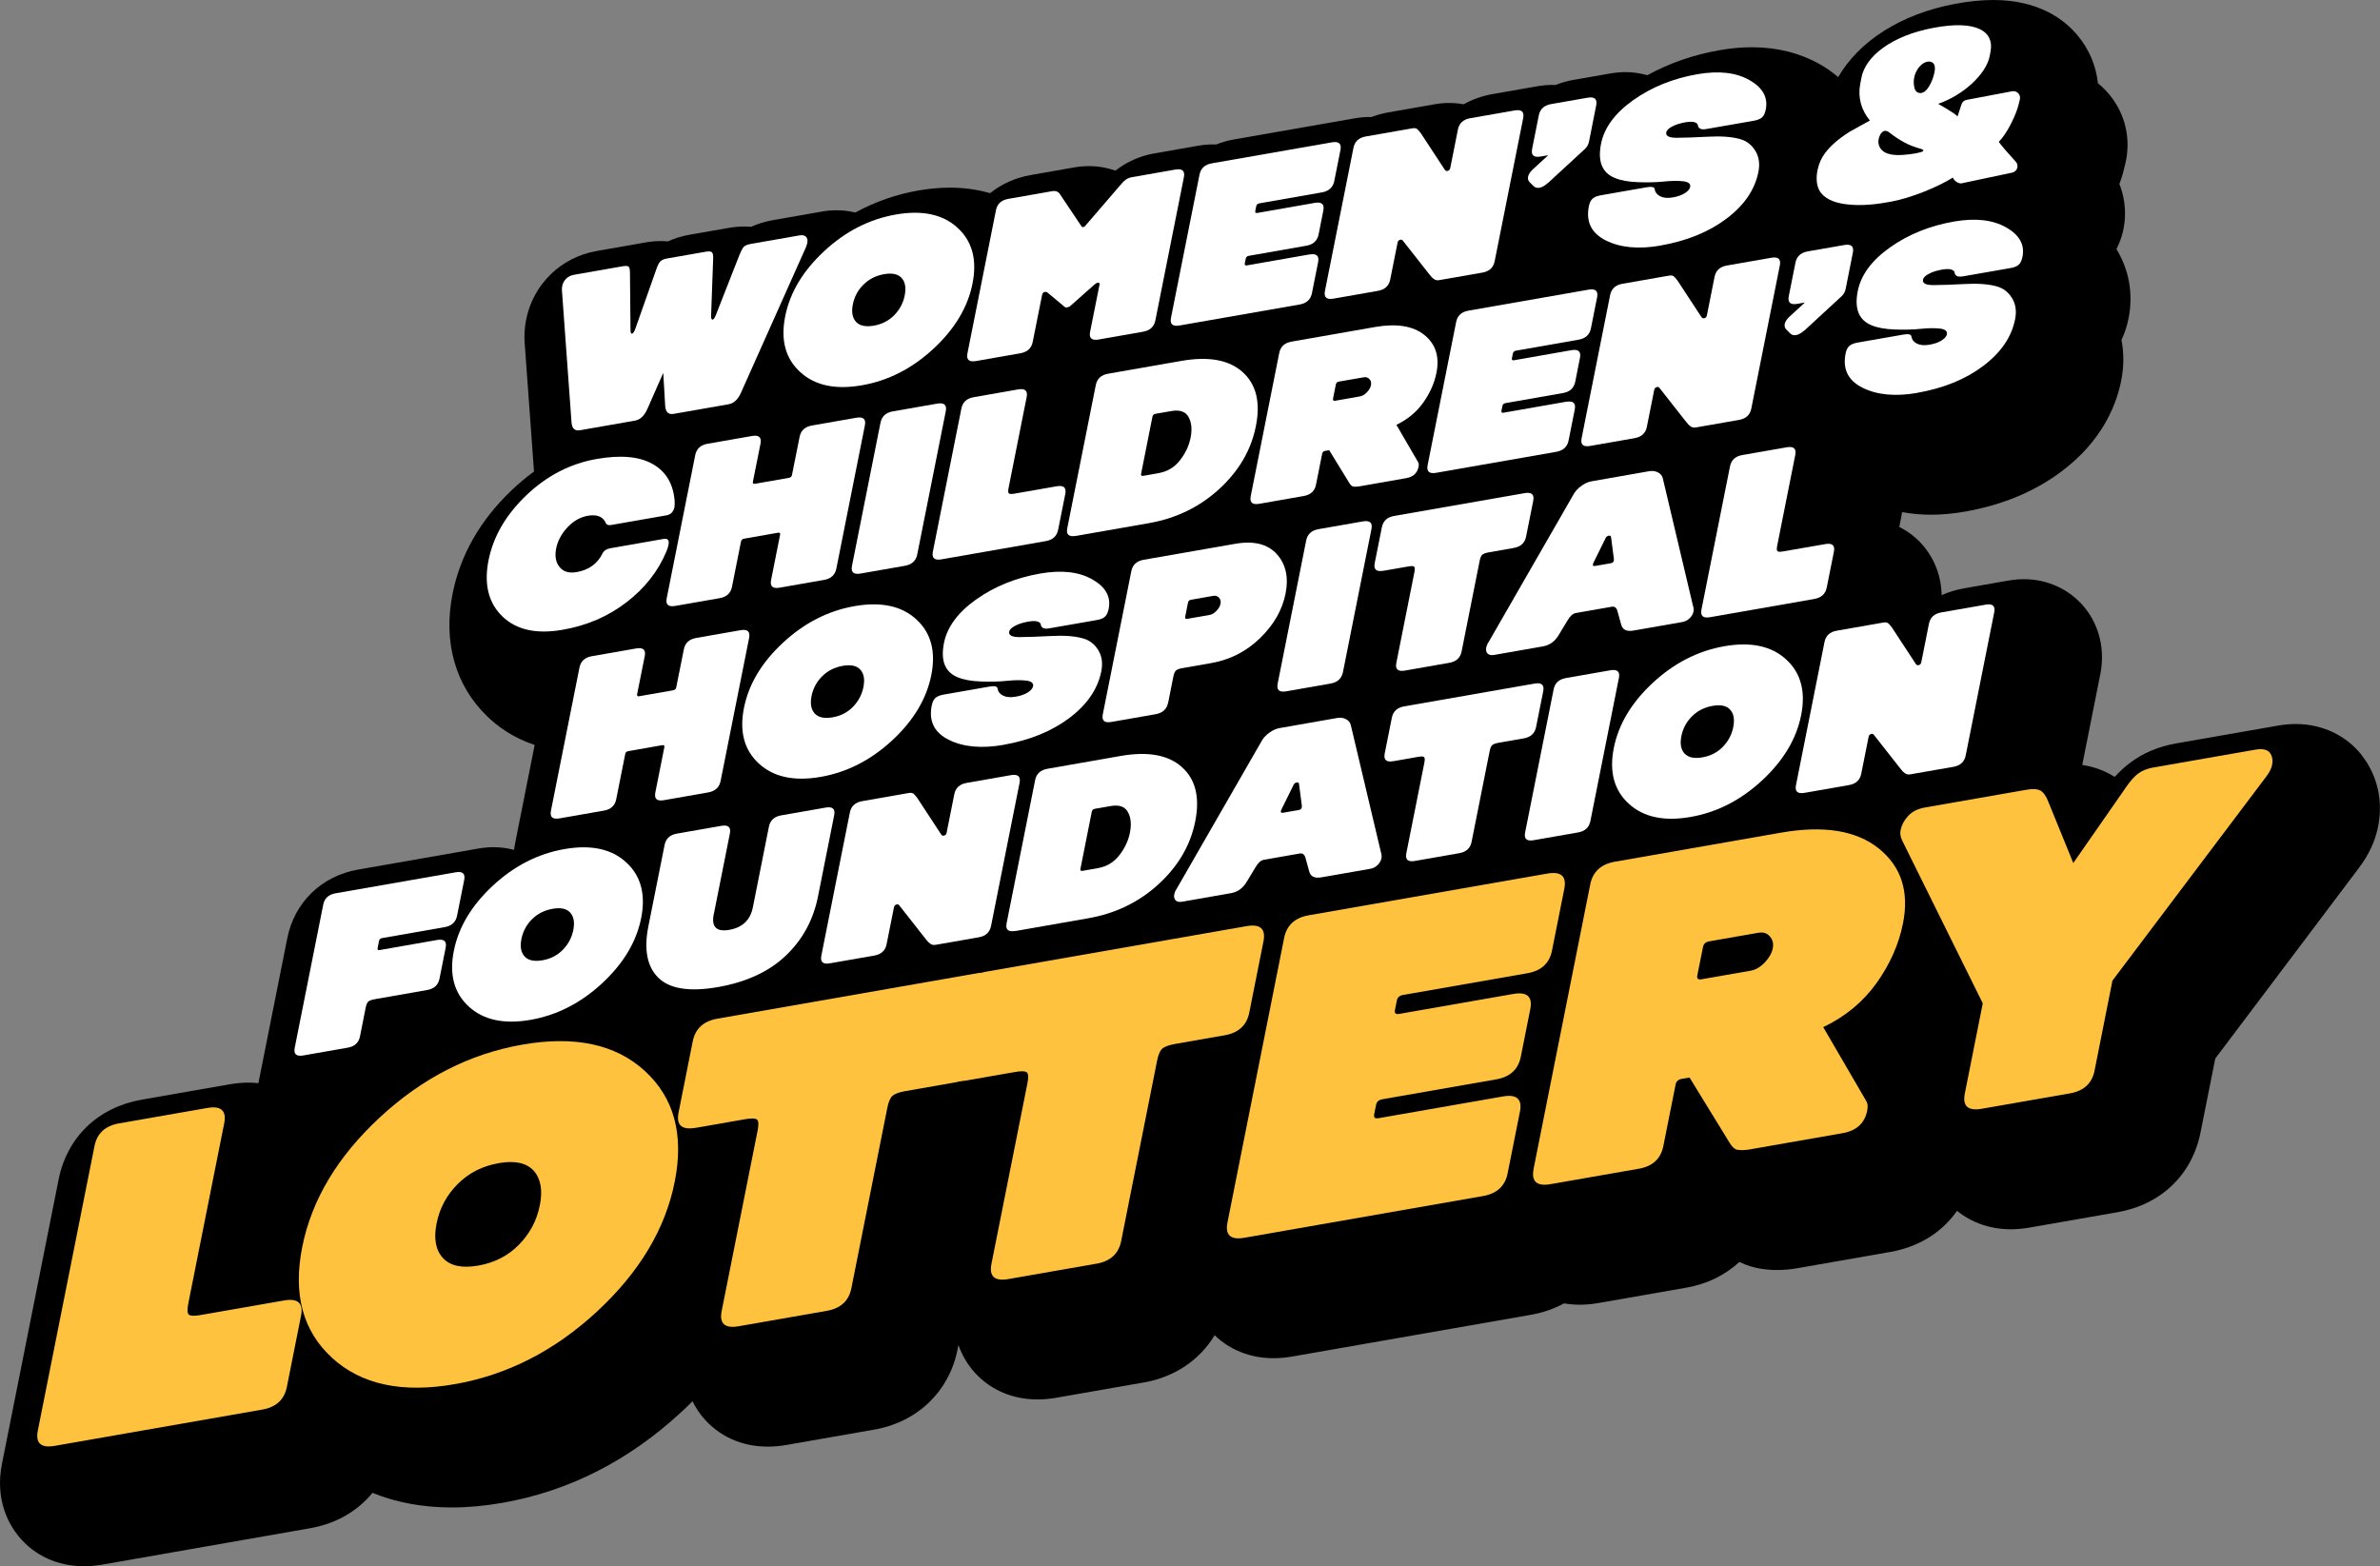 <svg width="234" height="154" viewBox="0 0 234 154" fill="none" xmlns="http://www.w3.org/2000/svg">
<rect x="0" y="0" width="234" height="154" fill="#808080" stroke="none"/>
<g clip-path="url(#clip0_3201_690)">
<path d="M232.202 74.245C230.673 72.301 228.309 71.186 225.72 71.186C225.149 71.186 224.547 71.24 223.946 71.347L213.952 73.094C212.213 73.398 210.672 74.048 209.386 75.032C208.88 75.42 208.386 75.867 207.916 76.386C207.85 76.344 207.779 76.302 207.707 76.261C206.796 75.718 205.796 75.372 204.725 75.211L206.505 66.261C206.975 63.887 206.409 61.508 204.951 59.725C203.505 57.96 201.332 56.947 198.981 56.947C198.48 56.947 197.969 56.994 197.457 57.084L193.093 57.847C192.319 57.984 191.587 58.211 190.903 58.515C190.873 56.768 190.278 55.104 189.188 53.768C188.51 52.939 187.676 52.283 186.736 51.812L186.938 50.781C186.968 50.638 186.992 50.495 187.01 50.351C187.92 50.518 188.867 50.608 189.843 50.608C190.909 50.608 192.034 50.507 193.183 50.304C196.849 49.666 200.046 48.336 202.689 46.35C206.659 43.375 208.07 39.862 208.552 37.442C208.826 36.064 208.832 34.711 208.582 33.422C208.874 32.808 209.118 32.105 209.279 31.294C209.761 28.861 209.314 26.494 208.088 24.496C208.273 24.126 208.433 23.745 208.564 23.345C209.118 21.604 209.035 19.743 208.374 18.092C208.433 17.931 208.481 17.799 208.517 17.692C208.672 17.257 208.808 16.756 208.981 15.999C209.511 13.673 208.969 11.27 207.481 9.41C207.118 8.95 206.707 8.545 206.267 8.187C206.082 6.458 205.403 4.842 204.272 3.488C202.951 1.896 200.433 0 195.968 0C194.808 0 193.534 0.131 192.177 0.388C186.885 1.389 182.789 4.031 180.73 7.579C180.176 7.114 179.569 6.679 178.902 6.303C176.944 5.206 174.705 4.645 172.247 4.645C171.235 4.645 170.17 4.741 169.086 4.931C166.515 5.379 164.128 6.207 161.967 7.394C161.282 7.203 160.562 7.09 159.824 7.09C159.33 7.09 158.818 7.138 158.3 7.227L154.71 7.853C154.079 7.961 153.484 8.139 152.913 8.36C152.823 8.36 152.728 8.348 152.639 8.348C152.139 8.348 151.627 8.396 151.115 8.485L146.758 9.249C145.722 9.427 144.763 9.773 143.906 10.256C143.436 10.167 142.96 10.125 142.472 10.125C141.984 10.125 141.537 10.167 141.061 10.25L136.495 11.049C135.918 11.151 135.364 11.306 134.834 11.509C134.781 11.509 134.733 11.503 134.68 11.503C134.18 11.503 133.668 11.55 133.156 11.64L121.358 13.703C120.727 13.81 120.125 13.989 119.56 14.21C119.471 14.21 119.381 14.198 119.286 14.198C118.786 14.198 118.274 14.246 117.762 14.335L113.476 15.086C112.071 15.331 110.786 15.909 109.672 16.774C108.851 16.488 107.97 16.333 107.059 16.333C106.583 16.333 106.101 16.374 105.625 16.458L101.345 17.209C99.815 17.477 98.458 18.098 97.344 18.992C96.1 18.634 94.779 18.45 93.398 18.45C92.404 18.45 91.356 18.545 90.29 18.73C88.106 19.111 86.034 19.839 84.094 20.894C83.499 20.751 82.885 20.674 82.248 20.674C81.766 20.674 81.272 20.715 80.79 20.805L75.986 21.646C75.171 21.789 74.462 22.021 73.849 22.302C73.617 22.284 73.379 22.272 73.147 22.272C72.659 22.272 72.153 22.319 71.635 22.409L67.807 23.077C66.992 23.22 66.283 23.452 65.67 23.733C65.438 23.715 65.206 23.703 64.968 23.703C64.468 23.703 63.974 23.745 63.45 23.84L58.652 24.681C56.92 24.985 55.348 25.79 54.122 26.994C52.896 28.199 52.068 29.726 51.729 31.431C51.61 32.045 51.55 32.695 51.568 33.363C51.568 33.482 51.574 33.607 51.586 33.727L52.503 46.362C51.741 46.917 51.003 47.531 50.294 48.211C47.205 51.156 45.252 54.579 44.496 58.384C43.556 63.112 44.758 67.382 47.878 70.411C48.913 71.419 50.449 72.546 52.568 73.243L50.628 83.005C50.592 83.19 50.562 83.374 50.538 83.559C49.896 83.392 49.223 83.297 48.538 83.297C48.038 83.297 47.526 83.345 47.014 83.434L35.216 85.497C31.621 86.123 28.948 88.711 28.246 92.247L25.442 106.314C25.43 106.374 25.424 106.433 25.412 106.499C25.085 106.463 24.751 106.445 24.418 106.445C23.835 106.445 23.222 106.499 22.602 106.606L13.93 108.121C9.644 108.872 6.59 111.806 5.762 115.974L0.197 143.905C-0.524 147.512 0.911 149.927 1.828 151.048C3.387 152.951 5.667 153.994 8.257 153.994C8.84 153.994 9.453 153.94 10.072 153.833L30.478 150.261C33.038 149.814 35.151 148.58 36.621 146.779C38.966 147.733 41.574 148.216 44.425 148.216C46.002 148.216 47.669 148.061 49.39 147.763C55.908 146.624 61.837 143.612 67.004 138.818C67.379 138.472 67.736 138.127 68.087 137.775C68.403 138.413 68.76 138.926 69.057 139.289C70.617 141.191 72.897 142.235 75.486 142.235C76.07 142.235 76.683 142.181 77.302 142.074L85.975 140.559C90.195 139.82 93.326 136.809 94.142 132.706L94.231 132.247C94.612 133.32 95.148 134.131 95.576 134.65C97.13 136.552 99.416 137.596 102.005 137.596C102.589 137.596 103.202 137.542 103.821 137.435L112.494 135.92C115.512 135.39 117.965 133.702 119.423 131.281C120.935 132.742 122.959 133.541 125.215 133.541C125.798 133.541 126.411 133.487 127.03 133.38L150.496 129.277C151.692 129.069 152.788 128.681 153.776 128.15C154.27 128.234 154.782 128.282 155.312 128.282C155.895 128.282 156.508 128.228 157.127 128.121L165.8 126.606C167.842 126.248 169.622 125.366 171.015 124.078C171.777 124.447 172.479 124.632 172.997 124.722C173.021 124.722 173.045 124.728 173.068 124.734C173.604 124.823 174.158 124.871 174.723 124.871C175.366 124.871 176.033 124.811 176.717 124.692L185.849 123.094C188.665 122.599 190.944 121.162 192.415 119.051C193.861 120.226 195.689 120.864 197.701 120.864C198.284 120.864 198.897 120.81 199.516 120.703L208.189 119.188C212.475 118.437 215.529 115.503 216.356 111.335L217.803 104.078L231.946 85.312C232.905 84.036 233.536 82.683 233.81 81.281C234.322 78.723 233.75 76.231 232.197 74.251L232.202 74.245Z" fill="black"/>
<path d="M72.742 24.991C72.879 24.633 73.01 24.395 73.135 24.263C73.26 24.138 73.474 24.049 73.784 23.989L78.581 23.148C78.891 23.095 79.111 23.136 79.248 23.279C79.385 23.423 79.427 23.631 79.367 23.912C79.343 24.019 79.302 24.156 79.236 24.317L72.843 38.634C72.545 39.29 72.141 39.66 71.629 39.749L66.242 40.691C65.73 40.781 65.45 40.53 65.402 39.934L65.212 36.66L63.634 40.244C63.337 40.9 62.932 41.27 62.42 41.359L57.033 42.301C56.521 42.391 56.241 42.14 56.193 41.544L55.247 28.515C55.247 28.366 55.253 28.235 55.277 28.127C55.33 27.847 55.461 27.603 55.669 27.4C55.872 27.197 56.134 27.072 56.437 27.018L61.235 26.177C61.545 26.124 61.735 26.142 61.819 26.231C61.902 26.321 61.938 26.535 61.938 26.869L61.991 32.451C61.991 32.707 62.039 32.826 62.14 32.808C62.241 32.79 62.348 32.647 62.45 32.367L64.551 26.41C64.67 26.07 64.795 25.838 64.926 25.701C65.063 25.563 65.283 25.468 65.587 25.414L69.408 24.746C69.718 24.693 69.914 24.717 70.004 24.812C70.093 24.907 70.129 25.116 70.117 25.438L69.914 31.067C69.914 31.323 69.962 31.443 70.069 31.425C70.17 31.407 70.272 31.258 70.379 30.984L72.736 24.979L72.742 24.991Z" fill="white"/>
<path d="M78.671 36.577C77.224 35.253 76.736 33.428 77.2 31.097C77.665 28.765 78.945 26.631 81.04 24.687C83.135 22.743 85.481 21.544 88.082 21.091C90.683 20.638 92.707 21.073 94.148 22.397C95.594 23.721 96.082 25.545 95.618 27.877C95.154 30.209 93.874 32.343 91.778 34.287C89.683 36.231 87.338 37.43 84.737 37.883C82.135 38.336 80.111 37.901 78.671 36.577ZM84.891 27.984C84.344 28.533 83.998 29.183 83.85 29.934C83.701 30.686 83.808 31.252 84.165 31.646C84.522 32.033 85.106 32.158 85.909 32.021C86.713 31.878 87.385 31.538 87.921 30.99C88.457 30.441 88.802 29.797 88.951 29.046C89.1 28.294 88.999 27.722 88.647 27.334C88.296 26.941 87.719 26.816 86.915 26.959C86.112 27.102 85.433 27.442 84.891 27.99V27.984Z" fill="white"/>
<path d="M108.101 28.02C108.136 27.847 108.077 27.776 107.922 27.799C107.821 27.817 107.696 27.895 107.559 28.02L105.273 30.047C105.172 30.143 105.059 30.197 104.94 30.22C104.821 30.244 104.726 30.22 104.654 30.155L103.041 28.807C102.94 28.718 102.845 28.682 102.737 28.7C102.583 28.73 102.487 28.825 102.458 28.998L101.535 33.619C101.41 34.245 101.005 34.615 100.321 34.734L95.957 35.498C95.273 35.617 94.993 35.367 95.118 34.74L97.922 20.668C98.047 20.042 98.451 19.672 99.136 19.553L103.422 18.801C103.797 18.736 104.065 18.837 104.226 19.111L106.345 22.272C106.386 22.325 106.44 22.343 106.505 22.331C106.571 22.319 106.642 22.278 106.702 22.206L110.279 18.05C110.565 17.698 110.893 17.489 111.274 17.424L115.559 16.672C116.244 16.553 116.524 16.804 116.399 17.43L113.595 31.502C113.47 32.129 113.065 32.498 112.381 32.617L108.017 33.381C107.333 33.5 107.053 33.25 107.178 32.623L108.101 28.002V28.02Z" fill="white"/>
<path d="M128.757 25.021C129.441 24.901 129.721 25.152 129.596 25.778L128.989 28.825C128.864 29.451 128.459 29.821 127.774 29.94L115.97 32.003C115.286 32.123 115.006 31.872 115.131 31.246L117.935 17.173C118.06 16.547 118.464 16.178 119.149 16.058L130.953 13.995C131.638 13.876 131.917 14.126 131.792 14.752L131.185 17.799C131.06 18.426 130.655 18.795 129.971 18.915L123.816 19.994C123.643 20.024 123.542 20.119 123.512 20.274L123.417 20.745C123.387 20.9 123.459 20.966 123.625 20.936L129.269 19.946C129.953 19.827 130.233 20.077 130.108 20.703L129.644 23.047C129.519 23.673 129.114 24.043 128.429 24.162L122.786 25.152C122.613 25.182 122.512 25.277 122.482 25.432L122.387 25.903C122.357 26.058 122.429 26.124 122.596 26.094L128.751 25.015L128.757 25.021Z" fill="white"/>
<path d="M136.686 27.483C136.561 28.11 136.156 28.479 135.471 28.599L131.108 29.362C130.423 29.481 130.144 29.23 130.269 28.604L133.072 14.532C133.197 13.906 133.602 13.536 134.287 13.417L138.852 12.618C139.055 12.582 139.209 12.6 139.311 12.671C139.412 12.743 139.537 12.886 139.698 13.101L142.055 16.696C142.12 16.792 142.204 16.828 142.305 16.81C142.46 16.78 142.549 16.69 142.585 16.535L143.341 12.737C143.466 12.111 143.87 11.741 144.555 11.622L148.918 10.859C149.603 10.739 149.883 10.99 149.758 11.616L146.954 25.689C146.829 26.315 146.424 26.684 145.74 26.804L141.507 27.543C141.406 27.561 141.311 27.561 141.221 27.543C141.132 27.531 141.049 27.489 140.96 27.418C140.87 27.346 140.811 27.299 140.781 27.269C140.745 27.239 140.68 27.161 140.59 27.042C140.501 26.923 140.448 26.857 140.43 26.845L137.942 23.679C137.876 23.584 137.793 23.548 137.692 23.566C137.537 23.596 137.447 23.685 137.412 23.84L136.686 27.477V27.483Z" fill="white"/>
<path d="M152.168 18.002C151.883 18.265 151.615 18.414 151.359 18.461C151.103 18.503 150.895 18.438 150.734 18.253L150.442 17.966C150.258 17.799 150.192 17.603 150.24 17.37C150.287 17.138 150.442 16.899 150.704 16.655L152.222 15.259L151.478 15.39C150.793 15.51 150.514 15.259 150.639 14.633L151.293 11.348C151.418 10.721 151.823 10.352 152.508 10.232L156.097 9.606C156.782 9.487 157.062 9.738 156.937 10.364L156.234 13.906C156.175 14.204 156.044 14.442 155.841 14.633L152.174 18.014L152.168 18.002Z" fill="white"/>
<path d="M163.276 24.144C161.121 24.52 159.33 24.359 157.901 23.649C156.472 22.94 155.913 21.819 156.216 20.286C156.282 19.94 156.407 19.69 156.579 19.535C156.752 19.374 157.032 19.26 157.425 19.195L161.889 18.414C162.401 18.324 162.669 18.39 162.693 18.61C162.734 18.909 162.913 19.135 163.223 19.296C163.538 19.457 163.949 19.499 164.461 19.41C164.973 19.32 165.377 19.177 165.675 18.98C165.967 18.783 166.139 18.587 166.175 18.384C166.235 18.074 166.008 17.883 165.497 17.823C164.979 17.764 164.354 17.77 163.61 17.847C162.865 17.925 162.026 17.949 161.086 17.913C160.139 17.883 159.371 17.746 158.776 17.501C157.52 16.994 157.068 15.873 157.413 14.138C157.728 12.546 158.794 11.109 160.597 9.833C162.401 8.557 164.496 7.716 166.872 7.299C168.961 6.935 170.663 7.12 171.985 7.865C173.306 8.605 173.848 9.571 173.61 10.763C173.539 11.121 173.42 11.383 173.247 11.538C173.074 11.693 172.795 11.813 172.402 11.878L167.782 12.683C167.473 12.737 167.259 12.725 167.134 12.636C167.008 12.552 166.943 12.445 166.937 12.319C166.931 12.194 166.824 12.093 166.622 12.021C166.419 11.95 166.11 11.956 165.681 12.027C165.187 12.117 164.758 12.248 164.413 12.433C164.062 12.618 163.865 12.809 163.83 13.011C163.758 13.369 164.098 13.548 164.848 13.548C165.598 13.548 166.628 13.506 167.925 13.441C169.229 13.369 170.277 13.447 171.074 13.673C171.717 13.846 172.217 14.234 172.58 14.824C172.943 15.414 173.045 16.112 172.884 16.911C172.533 18.664 171.485 20.191 169.741 21.503C167.997 22.814 165.836 23.691 163.27 24.138L163.276 24.144Z" fill="white"/>
<path d="M192.807 18.032C192.468 18.032 192.123 17.746 191.998 17.46C190.664 18.324 187.974 19.439 185.992 19.815C184.545 20.089 183.033 20.268 181.563 20.089C180.676 19.982 179.664 19.72 179.063 18.998C178.301 18.074 178.616 16.362 179.2 15.408C179.813 14.401 180.813 13.631 181.789 12.993C181.98 12.868 183.849 11.854 183.849 11.854C183.003 10.835 182.652 9.6 182.89 8.295L183.009 7.662C183.402 5.54 185.962 3.518 190.063 2.743C194.373 1.926 196.07 3.101 195.712 5.039L195.635 5.468C195.296 7.323 192.968 9.38 190.563 10.209C190.563 10.209 192.135 11.091 192.468 11.443C192.569 11.073 192.736 10.674 192.843 10.286C192.909 10.048 193.105 9.863 193.349 9.821L197.832 8.974C198.296 8.885 198.701 9.302 198.593 9.767C198.504 10.161 198.409 10.537 198.349 10.686C198.034 11.652 197.272 13.196 196.516 13.947C196.778 14.317 197.546 15.2 198.189 15.897C198.528 16.267 198.337 16.863 197.843 16.971L192.796 18.038L192.807 18.032ZM189.045 14.711C188.885 14.627 188.7 14.591 188.522 14.538C188.331 14.478 188.147 14.412 187.962 14.341C187.426 14.132 186.926 13.846 186.45 13.53C186.259 13.405 186.075 13.274 185.896 13.13C185.742 13.011 185.581 12.862 185.373 12.862C185.123 12.862 184.944 13.071 184.843 13.28C184.718 13.548 184.64 13.84 184.7 14.138C184.92 15.229 186.212 15.295 187.111 15.229C187.498 15.2 187.885 15.158 188.266 15.092C188.462 15.056 188.652 15.015 188.843 14.961C188.914 14.943 189.087 14.896 189.105 14.806C189.111 14.77 189.081 14.735 189.051 14.717C189.051 14.717 189.045 14.717 189.039 14.717L189.045 14.711ZM190.23 6.893C190.26 6.601 190.23 6.279 189.962 6.13C189.641 5.945 189.206 6.118 188.944 6.339C188.272 6.899 187.998 7.883 188.248 8.718C188.301 8.903 188.45 9.082 188.641 9.129C189.099 9.255 189.456 8.837 189.664 8.491C189.914 8.08 190.087 7.621 190.188 7.15C190.206 7.072 190.218 6.983 190.23 6.893Z" fill="white"/>
<path d="M60.176 51.61C60.075 51.627 59.985 51.633 59.914 51.633C59.842 51.633 59.777 51.616 59.723 51.586C59.67 51.556 59.64 51.538 59.622 51.526C59.61 51.514 59.58 51.472 59.545 51.401L59.515 51.317C59.211 50.769 58.64 50.566 57.801 50.709C57.051 50.84 56.378 51.222 55.789 51.854C55.199 52.486 54.83 53.178 54.681 53.929C54.533 54.681 54.64 55.289 55.015 55.748C55.384 56.213 55.943 56.38 56.699 56.249C57.896 56.04 58.747 55.426 59.247 54.4C59.384 54.138 59.64 53.971 60.015 53.905L65.247 52.987C65.658 52.916 65.819 53.112 65.724 53.583C65.688 53.768 65.622 53.977 65.527 54.209C64.712 56.165 63.396 57.835 61.593 59.218C59.789 60.608 57.699 61.508 55.318 61.92C52.735 62.373 50.759 61.931 49.389 60.602C48.02 59.272 47.568 57.435 48.032 55.092C48.497 52.748 49.741 50.614 51.759 48.688C53.777 46.768 56.074 45.581 58.658 45.128C61.021 44.716 62.854 44.877 64.17 45.623C65.486 46.368 66.2 47.579 66.331 49.26C66.343 49.529 66.337 49.725 66.313 49.85C66.218 50.322 65.956 50.59 65.533 50.667L60.17 51.604L60.176 51.61Z" fill="white"/>
<path d="M76.7 52.57C76.73 52.415 76.659 52.349 76.492 52.379L73.159 52.963C72.986 52.993 72.885 53.088 72.855 53.243L71.968 57.698C71.843 58.324 71.438 58.694 70.754 58.813L66.39 59.576C65.706 59.695 65.426 59.445 65.551 58.819L68.355 44.746C68.48 44.12 68.885 43.75 69.569 43.631L73.932 42.868C74.617 42.749 74.897 42.999 74.772 43.625L74.022 47.376C73.992 47.531 74.063 47.596 74.23 47.567L77.564 46.982C77.736 46.953 77.837 46.857 77.867 46.702L78.617 42.951C78.742 42.325 79.147 41.956 79.832 41.836L84.195 41.073C84.879 40.954 85.159 41.204 85.034 41.83L82.23 55.903C82.105 56.529 81.701 56.899 81.016 57.018L76.653 57.781C75.968 57.901 75.688 57.65 75.813 57.024L76.7 52.57Z" fill="white"/>
<path d="M90.183 54.514C90.058 55.14 89.653 55.509 88.969 55.629L84.606 56.392C83.921 56.511 83.641 56.261 83.766 55.635L86.57 41.562C86.695 40.936 87.1 40.566 87.784 40.447L92.148 39.684C92.832 39.564 93.112 39.815 92.987 40.441L90.183 54.514Z" fill="white"/>
<path d="M103.898 47.811C104.583 47.692 104.862 47.942 104.737 48.569L104.035 52.087C103.91 52.713 103.505 53.083 102.821 53.202L92.558 54.997C91.874 55.116 91.594 54.865 91.719 54.239L94.523 40.167C94.648 39.541 95.052 39.171 95.737 39.052L100.1 38.288C100.785 38.169 101.065 38.419 100.94 39.046L99.166 47.96C99.106 48.258 99.112 48.443 99.19 48.509C99.267 48.58 99.469 48.586 99.791 48.527L103.898 47.811Z" fill="white"/>
<path d="M105.773 52.689C105.089 52.808 104.809 52.558 104.934 51.932L107.738 37.859C107.863 37.233 108.267 36.863 108.952 36.744L116.137 35.486C118.822 35.015 120.834 35.378 122.173 36.583C123.512 37.787 123.947 39.553 123.477 41.902C123.012 44.245 121.81 46.303 119.881 48.074C117.952 49.845 115.643 50.966 112.958 51.437L105.773 52.695V52.689ZM113.94 46.511C114.78 46.362 115.47 45.951 116.006 45.265C116.548 44.579 116.899 43.834 117.06 43.023C117.22 42.212 117.155 41.538 116.857 41.002C116.56 40.465 115.994 40.268 115.155 40.417L113.613 40.685C113.44 40.715 113.339 40.811 113.309 40.966L112.19 46.595C112.16 46.75 112.232 46.815 112.399 46.786L113.94 46.517V46.511Z" fill="white"/>
<path d="M122.971 48.777L125.774 34.705C125.899 34.078 126.304 33.709 126.989 33.59L135.197 32.152C137.317 31.783 138.936 32.045 140.043 32.934C141.15 33.828 141.549 35.062 141.233 36.642C141.031 37.674 140.59 38.658 139.93 39.588C139.263 40.519 138.388 41.246 137.293 41.771L139.436 45.45C139.495 45.563 139.507 45.706 139.471 45.897C139.346 46.523 138.942 46.893 138.257 47.012L133.668 47.817C133.429 47.859 133.221 47.865 133.042 47.835C132.917 47.811 132.787 47.698 132.667 47.495L130.685 44.263L130.298 44.329C130.126 44.359 130.024 44.454 129.995 44.609L129.388 47.656C129.263 48.282 128.858 48.652 128.173 48.771L123.81 49.535C123.125 49.654 122.846 49.403 122.971 48.777ZM131.066 39.213C131.036 39.368 131.108 39.433 131.275 39.403L133.709 38.974C133.947 38.932 134.179 38.801 134.394 38.569C134.614 38.342 134.745 38.109 134.793 37.877C134.84 37.644 134.793 37.442 134.65 37.281C134.507 37.12 134.316 37.054 134.078 37.096L131.644 37.519C131.471 37.549 131.37 37.644 131.34 37.799L131.06 39.207L131.066 39.213Z" fill="white"/>
<path d="M153.99 39.505C154.675 39.386 154.954 39.636 154.829 40.262L154.222 43.309C154.097 43.935 153.692 44.305 153.008 44.424L141.204 46.487C140.519 46.607 140.239 46.356 140.364 45.73L143.168 31.657C143.293 31.031 143.698 30.662 144.382 30.542L156.187 28.479C156.871 28.36 157.151 28.61 157.026 29.236L156.419 32.284C156.294 32.91 155.889 33.279 155.204 33.399L149.049 34.478C148.877 34.508 148.775 34.603 148.746 34.758L148.65 35.229C148.621 35.384 148.686 35.45 148.859 35.42L154.502 34.43C155.186 34.311 155.466 34.561 155.341 35.188L154.877 37.531C154.752 38.157 154.347 38.527 153.663 38.646L148.019 39.636C147.847 39.666 147.746 39.761 147.716 39.916L147.621 40.387C147.591 40.542 147.656 40.608 147.829 40.578L153.984 39.499L153.99 39.505Z" fill="white"/>
<path d="M161.919 41.968C161.794 42.594 161.389 42.963 160.705 43.083L156.341 43.846C155.657 43.965 155.377 43.715 155.502 43.089L158.306 29.016C158.431 28.39 158.835 28.02 159.52 27.901L164.086 27.102C164.288 27.066 164.443 27.084 164.544 27.155C164.645 27.227 164.77 27.37 164.931 27.585L167.288 31.18C167.354 31.276 167.437 31.312 167.538 31.294C167.693 31.264 167.782 31.174 167.818 31.019L168.574 27.221C168.699 26.595 169.104 26.225 169.788 26.106L174.152 25.343C174.836 25.223 175.116 25.474 174.991 26.1L172.187 40.173C172.062 40.799 171.658 41.168 170.973 41.288L166.741 42.027C166.639 42.045 166.544 42.045 166.455 42.027C166.366 42.015 166.282 41.973 166.193 41.902C166.104 41.83 166.044 41.783 166.014 41.753C165.979 41.723 165.913 41.645 165.824 41.526C165.735 41.407 165.681 41.341 165.663 41.329L163.175 38.163C163.109 38.068 163.026 38.032 162.925 38.05C162.77 38.08 162.681 38.169 162.645 38.324L161.919 41.962V41.968Z" fill="white"/>
<path d="M177.402 32.486C177.116 32.749 176.848 32.898 176.592 32.946C176.336 32.993 176.128 32.922 175.967 32.737L175.676 32.451C175.491 32.284 175.426 32.087 175.473 31.854C175.521 31.622 175.676 31.383 175.938 31.139L177.455 29.743L176.711 29.875C176.027 29.994 175.747 29.743 175.872 29.117L176.527 25.832C176.652 25.206 177.057 24.836 177.741 24.717L181.331 24.09C182.015 23.971 182.295 24.222 182.17 24.848L181.468 28.39C181.408 28.688 181.277 28.926 181.075 29.117L177.408 32.498L177.402 32.486Z" fill="white"/>
<path d="M188.516 38.628C186.361 39.004 184.569 38.837 183.14 38.133C181.712 37.424 181.152 36.303 181.456 34.77C181.521 34.424 181.646 34.174 181.819 34.019C181.991 33.858 182.271 33.745 182.664 33.679L187.129 32.898C187.64 32.808 187.908 32.874 187.932 33.095C187.974 33.387 188.152 33.619 188.462 33.78C188.777 33.941 189.188 33.983 189.7 33.894C190.212 33.804 190.617 33.661 190.914 33.464C191.206 33.267 191.379 33.071 191.415 32.868C191.474 32.558 191.248 32.367 190.736 32.307C190.218 32.248 189.593 32.254 188.849 32.331C188.105 32.409 187.265 32.433 186.325 32.397C185.378 32.367 184.611 32.23 184.015 31.985C182.765 31.479 182.307 30.358 182.652 28.622C182.968 27.03 184.033 25.593 185.837 24.317C187.641 23.041 189.736 22.2 192.111 21.783C194.2 21.419 195.903 21.604 197.224 22.349C198.546 23.089 199.088 24.055 198.849 25.247C198.778 25.605 198.653 25.867 198.486 26.023C198.314 26.183 198.034 26.297 197.641 26.362L193.022 27.167C192.712 27.221 192.498 27.209 192.373 27.12C192.248 27.036 192.182 26.929 192.176 26.804C192.17 26.678 192.063 26.577 191.861 26.506C191.659 26.434 191.343 26.44 190.92 26.511C190.426 26.601 189.998 26.732 189.653 26.917C189.301 27.102 189.105 27.293 189.069 27.495C188.998 27.853 189.337 28.032 190.087 28.032C190.837 28.032 191.867 27.99 193.165 27.925C194.468 27.853 195.516 27.931 196.314 28.157C196.956 28.33 197.456 28.718 197.82 29.308C198.183 29.898 198.284 30.596 198.123 31.395C197.772 33.148 196.724 34.675 194.98 35.987C193.236 37.298 191.075 38.175 188.51 38.622L188.516 38.628Z" fill="white"/>
<path d="M65.319 73.458C65.349 73.303 65.277 73.237 65.111 73.267L61.777 73.852C61.604 73.881 61.503 73.977 61.473 74.132L60.586 78.586C60.461 79.212 60.057 79.582 59.372 79.701L55.009 80.465C54.324 80.584 54.044 80.333 54.169 79.707L56.973 65.635C57.098 65.008 57.503 64.639 58.188 64.519L62.551 63.756C63.235 63.637 63.515 63.887 63.39 64.513L62.64 68.264C62.61 68.419 62.682 68.485 62.849 68.455L66.182 67.871C66.355 67.841 66.456 67.745 66.486 67.59L67.236 63.84C67.361 63.214 67.765 62.844 68.45 62.725L72.813 61.961C73.498 61.842 73.778 62.093 73.653 62.719L70.849 76.791C70.724 77.417 70.319 77.787 69.635 77.912L65.271 78.676C64.587 78.795 64.307 78.544 64.432 77.918L65.319 73.464V73.458Z" fill="white"/>
<path d="M74.617 75.08C73.17 73.756 72.682 71.931 73.147 69.6C73.611 67.268 74.891 65.134 76.986 63.19C79.081 61.246 81.427 60.047 84.028 59.594C86.629 59.141 88.653 59.576 90.094 60.9C91.54 62.224 92.028 64.054 91.564 66.38C91.1 68.706 89.82 70.846 87.725 72.79C85.629 74.734 83.278 75.933 80.683 76.386C78.087 76.839 76.058 76.404 74.617 75.08ZM80.832 66.493C80.284 67.042 79.939 67.692 79.79 68.443C79.641 69.194 79.748 69.761 80.105 70.154C80.463 70.542 81.046 70.667 81.849 70.53C82.653 70.393 83.326 70.047 83.861 69.499C84.397 68.95 84.742 68.3 84.891 67.555C85.04 66.803 84.939 66.231 84.588 65.843C84.237 65.45 83.659 65.325 82.855 65.468C82.052 65.611 81.373 65.951 80.832 66.499V66.493Z" fill="white"/>
<path d="M98.666 73.237C96.511 73.613 94.719 73.452 93.29 72.742C91.862 72.033 91.302 70.912 91.606 69.379C91.671 69.033 91.796 68.783 91.963 68.628C92.136 68.467 92.415 68.354 92.814 68.288L97.279 67.507C97.791 67.418 98.059 67.483 98.082 67.704C98.124 68.002 98.297 68.228 98.612 68.389C98.928 68.55 99.338 68.592 99.85 68.503C100.362 68.413 100.767 68.27 101.065 68.073C101.362 67.877 101.529 67.68 101.571 67.477C101.63 67.167 101.404 66.976 100.892 66.917C100.374 66.857 99.749 66.863 99.005 66.94C98.261 67.018 97.422 67.042 96.481 67.006C95.535 66.976 94.767 66.839 94.171 66.595C92.921 66.088 92.463 64.967 92.808 63.231C93.124 61.639 94.189 60.202 95.993 58.926C97.797 57.65 99.892 56.809 102.267 56.392C104.351 56.028 106.059 56.213 107.38 56.958C108.702 57.704 109.244 58.664 109.006 59.856C108.934 60.214 108.815 60.477 108.642 60.632C108.47 60.793 108.19 60.906 107.797 60.971L103.178 61.776C102.868 61.83 102.654 61.818 102.529 61.729C102.404 61.645 102.339 61.538 102.333 61.413C102.327 61.288 102.22 61.186 102.017 61.115C101.815 61.043 101.499 61.049 101.077 61.121C100.583 61.21 100.16 61.341 99.809 61.526C99.457 61.711 99.261 61.902 99.225 62.105C99.154 62.462 99.493 62.641 100.243 62.641C100.993 62.641 102.023 62.599 103.321 62.534C104.624 62.462 105.672 62.54 106.47 62.766C107.113 62.939 107.613 63.327 107.976 63.917C108.339 64.507 108.44 65.205 108.279 66.004C107.928 67.757 106.88 69.284 105.136 70.596C103.392 71.908 101.231 72.784 98.666 73.231V73.237Z" fill="white"/>
<path d="M114.845 69.099C114.72 69.725 114.315 70.095 113.631 70.22L109.267 70.983C108.583 71.103 108.303 70.852 108.428 70.226L111.232 56.153C111.357 55.527 111.762 55.158 112.446 55.038L121.429 53.47C123.256 53.148 124.625 53.482 125.524 54.472C126.423 55.462 126.715 56.762 126.393 58.372C126.078 59.964 125.244 61.425 123.893 62.736C122.542 64.054 120.941 64.871 119.095 65.193L116.274 65.688C115.946 65.742 115.732 65.825 115.619 65.927C115.506 66.028 115.423 66.231 115.363 66.523L114.851 69.105L114.845 69.099ZM118.917 60.465C119.155 60.423 119.387 60.292 119.601 60.059C119.822 59.833 119.953 59.6 120 59.367C120.048 59.135 120 58.932 119.857 58.771C119.714 58.61 119.524 58.545 119.286 58.586L117.107 58.968C116.935 58.998 116.833 59.093 116.804 59.248L116.524 60.656C116.494 60.81 116.565 60.876 116.732 60.846L118.911 60.465H118.917Z" fill="white"/>
<path d="M132.036 66.088C131.911 66.714 131.507 67.084 130.822 67.209L126.459 67.972C125.774 68.091 125.494 67.841 125.619 67.215L128.423 53.142C128.548 52.516 128.953 52.146 129.638 52.027L134.001 51.264C134.685 51.145 134.965 51.395 134.84 52.021L132.036 66.094V66.088Z" fill="white"/>
<path d="M136.001 56.118C135.316 56.237 135.037 55.986 135.162 55.36L135.864 51.842C135.989 51.216 136.394 50.846 137.078 50.727L149.906 48.485C150.591 48.366 150.871 48.616 150.746 49.242L150.043 52.761C149.918 53.387 149.514 53.756 148.829 53.876L146.388 54.305C146.061 54.364 145.847 54.442 145.734 54.543C145.621 54.645 145.537 54.847 145.478 55.146L143.704 64.054C143.579 64.68 143.174 65.05 142.489 65.169L138.126 65.933C137.442 66.052 137.162 65.802 137.287 65.175L139.061 56.267C139.12 55.969 139.108 55.784 139.037 55.718C138.959 55.647 138.757 55.641 138.436 55.7L135.995 56.124L136.001 56.118Z" fill="white"/>
<path d="M166.497 59.678C166.526 59.85 166.532 59.994 166.508 60.107C166.461 60.357 166.33 60.584 166.127 60.787C165.919 60.989 165.675 61.115 165.383 61.162L160.609 61.997C159.925 62.116 159.52 61.914 159.389 61.395L159.044 60.143C158.955 59.767 158.764 59.606 158.472 59.654L154.93 60.274C154.639 60.328 154.371 60.566 154.115 61.007L153.228 62.474C152.859 63.082 152.341 63.446 151.674 63.559L146.9 64.394C146.609 64.448 146.394 64.394 146.257 64.257C146.121 64.12 146.079 63.917 146.126 63.667C146.162 63.494 146.222 63.339 146.317 63.202L154.758 48.527C154.931 48.24 155.181 47.984 155.508 47.752C155.835 47.519 156.163 47.376 156.484 47.322L162.127 46.332C162.455 46.273 162.74 46.315 162.996 46.44C163.252 46.571 163.413 46.756 163.479 47L166.479 59.672L166.497 59.678ZM156.71 55.235C156.651 55.366 156.621 55.45 156.615 55.48C156.585 55.623 156.657 55.676 156.829 55.647L158.371 55.378C158.544 55.348 158.645 55.265 158.669 55.122C158.681 55.062 158.681 54.985 158.669 54.895L158.395 52.79C158.383 52.689 158.306 52.647 158.169 52.671C158.032 52.695 157.937 52.766 157.877 52.88L156.716 55.235H156.71Z" fill="white"/>
<path d="M179.467 53.494C180.152 53.375 180.432 53.625 180.307 54.251L179.604 57.769C179.479 58.395 179.075 58.765 178.39 58.89L168.128 60.685C167.443 60.804 167.163 60.554 167.288 59.928L170.092 45.855C170.217 45.229 170.622 44.859 171.306 44.74L175.67 43.977C176.354 43.858 176.634 44.108 176.509 44.734L174.735 53.643C174.676 53.941 174.682 54.126 174.759 54.192C174.836 54.263 175.039 54.269 175.36 54.209L179.467 53.494Z" fill="white"/>
<path d="M35.395 101.895C35.27 102.522 34.865 102.891 34.18 103.011L29.817 103.774C29.133 103.893 28.853 103.643 28.978 103.016L31.781 88.944C31.906 88.318 32.311 87.948 32.996 87.829L44.8 85.766C45.484 85.646 45.764 85.897 45.639 86.523L44.937 90.041C44.812 90.667 44.407 91.037 43.722 91.156L37.567 92.235C37.395 92.265 37.294 92.361 37.264 92.516L37.127 93.219C37.097 93.374 37.163 93.44 37.335 93.41L42.978 92.42C43.663 92.301 43.943 92.552 43.818 93.178L43.211 96.225C43.086 96.851 42.681 97.221 41.996 97.34L36.865 98.24C36.538 98.3 36.323 98.377 36.21 98.479C36.097 98.58 36.014 98.783 35.954 99.075L35.395 101.889V101.895Z" fill="white"/>
<path d="M46.092 98.968C44.645 97.644 44.157 95.813 44.621 93.488C45.086 91.162 46.365 89.021 48.461 87.077C50.556 85.133 52.901 83.935 55.503 83.482C58.104 83.029 60.128 83.464 61.569 84.788C63.015 86.111 63.503 87.936 63.039 90.268C62.575 92.599 61.295 94.734 59.2 96.678C57.104 98.622 54.753 99.82 52.157 100.274C49.562 100.727 47.532 100.291 46.092 98.968ZM52.306 90.381C51.759 90.93 51.413 91.579 51.264 92.331C51.116 93.082 51.223 93.655 51.58 94.042C51.937 94.43 52.52 94.555 53.324 94.418C54.128 94.281 54.8 93.935 55.336 93.386C55.872 92.838 56.217 92.194 56.366 91.442C56.515 90.691 56.414 90.119 56.062 89.731C55.711 89.337 55.134 89.212 54.33 89.355C53.527 89.498 52.848 89.838 52.306 90.387V90.381Z" fill="white"/>
<path d="M70.176 89.88C69.926 91.132 70.432 91.645 71.7 91.424C72.998 91.198 73.772 90.459 74.022 89.206L75.599 81.281C75.724 80.655 76.129 80.286 76.813 80.166L81.177 79.403C81.861 79.284 82.141 79.534 82.016 80.16L80.427 88.133C79.968 90.447 78.909 92.391 77.26 93.959C75.611 95.527 73.391 96.559 70.605 97.048C67.819 97.537 65.861 97.238 64.741 96.147C63.622 95.062 63.289 93.362 63.753 91.049L65.343 83.076C65.468 82.45 65.872 82.081 66.557 81.961L70.92 81.198C71.605 81.079 71.885 81.329 71.76 81.955L70.182 89.88H70.176Z" fill="white"/>
<path d="M87.171 92.838C87.046 93.464 86.641 93.834 85.957 93.953L81.593 94.716C80.909 94.835 80.629 94.585 80.754 93.959L83.558 79.886C83.683 79.26 84.088 78.89 84.772 78.771L89.338 77.972C89.54 77.936 89.695 77.954 89.796 78.026C89.897 78.097 90.022 78.24 90.183 78.455L92.54 82.051C92.606 82.146 92.689 82.182 92.79 82.164C92.945 82.134 93.034 82.045 93.07 81.89L93.826 78.091C93.951 77.465 94.356 77.095 95.041 76.976L99.404 76.213C100.088 76.094 100.368 76.344 100.243 76.97L97.439 91.043C97.314 91.669 96.91 92.039 96.225 92.158L91.993 92.897C91.892 92.915 91.796 92.915 91.707 92.897C91.618 92.885 91.534 92.844 91.445 92.772C91.362 92.707 91.302 92.653 91.267 92.623C91.231 92.593 91.165 92.516 91.076 92.396C90.987 92.277 90.933 92.212 90.915 92.2L88.427 89.033C88.362 88.938 88.278 88.902 88.177 88.92C88.022 88.95 87.933 89.039 87.897 89.194L87.171 92.832V92.838Z" fill="white"/>
<path d="M99.809 91.532C99.124 91.651 98.844 91.401 98.969 90.775L101.773 76.702C101.898 76.076 102.303 75.706 102.987 75.587L110.172 74.329C112.857 73.858 114.869 74.221 116.208 75.426C117.548 76.624 117.982 78.395 117.518 80.745C117.054 83.088 115.851 85.151 113.922 86.922C111.994 88.693 109.684 89.814 106.999 90.285L99.815 91.544L99.809 91.532ZM107.976 85.348C108.815 85.199 109.506 84.788 110.041 84.102C110.583 83.416 110.934 82.671 111.095 81.86C111.256 81.049 111.19 80.375 110.893 79.838C110.595 79.302 110.029 79.105 109.19 79.254L107.648 79.522C107.476 79.552 107.375 79.648 107.345 79.803L106.226 85.432C106.196 85.587 106.267 85.652 106.434 85.623L107.976 85.354V85.348Z" fill="white"/>
<path d="M135.816 83.941C135.846 84.114 135.852 84.257 135.828 84.37C135.781 84.621 135.65 84.847 135.447 85.05C135.245 85.253 134.995 85.378 134.703 85.426L129.929 86.26C129.245 86.38 128.84 86.177 128.715 85.658L128.37 84.406C128.28 84.03 128.09 83.869 127.798 83.917L124.256 84.537C123.965 84.591 123.697 84.829 123.441 85.271L122.554 86.738C122.185 87.346 121.667 87.71 121 87.823L116.226 88.658C115.934 88.711 115.72 88.658 115.583 88.52C115.446 88.377 115.405 88.181 115.452 87.93C115.488 87.757 115.548 87.602 115.643 87.465L124.084 72.79C124.256 72.504 124.506 72.248 124.834 72.015C125.161 71.782 125.489 71.639 125.81 71.586L131.453 70.596C131.781 70.536 132.066 70.572 132.322 70.703C132.578 70.834 132.739 71.019 132.804 71.264L135.805 83.935L135.816 83.941ZM126.03 79.499C125.971 79.63 125.941 79.713 125.935 79.743C125.905 79.886 125.977 79.94 126.149 79.91L127.691 79.642C127.864 79.612 127.959 79.528 127.989 79.385C128.001 79.326 128.001 79.248 127.989 79.159L127.715 77.054C127.703 76.952 127.626 76.911 127.489 76.934C127.352 76.958 127.256 77.03 127.197 77.143L126.036 79.499H126.03Z" fill="white"/>
<path d="M136.983 74.841C136.299 74.961 136.019 74.71 136.144 74.084L136.846 70.566C136.971 69.94 137.376 69.57 138.061 69.451L150.889 67.209C151.573 67.09 151.853 67.34 151.728 67.966L151.026 71.484C150.901 72.11 150.496 72.48 149.811 72.599L147.371 73.023C147.043 73.082 146.829 73.16 146.716 73.261C146.603 73.363 146.519 73.565 146.46 73.864L144.686 82.772C144.561 83.398 144.156 83.768 143.472 83.887L139.108 84.65C138.424 84.77 138.144 84.519 138.269 83.893L140.043 74.984C140.102 74.686 140.09 74.501 140.013 74.436C139.936 74.364 139.733 74.358 139.412 74.418L136.971 74.847L136.983 74.841Z" fill="white"/>
<path d="M156.365 80.733C156.24 81.359 155.835 81.729 155.151 81.848L150.787 82.611C150.103 82.73 149.823 82.48 149.948 81.854L152.752 67.781C152.877 67.155 153.282 66.785 153.966 66.666L158.33 65.903C159.014 65.784 159.294 66.034 159.169 66.66L156.365 80.733Z" fill="white"/>
<path d="M160.139 79.021C158.693 77.698 158.205 75.873 158.669 73.541C159.133 71.21 160.413 69.075 162.508 67.131C164.604 65.187 166.949 63.989 169.55 63.536C172.152 63.082 174.176 63.518 175.616 64.841C177.063 66.165 177.551 67.99 177.086 70.322C176.622 72.653 175.342 74.788 173.247 76.732C171.152 78.676 168.8 79.874 166.205 80.327C163.604 80.781 161.58 80.345 160.139 79.021ZM166.354 70.429C165.806 70.977 165.461 71.627 165.312 72.379C165.163 73.13 165.264 73.697 165.628 74.09C165.991 74.478 166.568 74.603 167.372 74.466C168.175 74.323 168.848 73.983 169.384 73.434C169.919 72.885 170.265 72.242 170.413 71.49C170.562 70.739 170.461 70.166 170.11 69.779C169.759 69.385 169.181 69.26 168.378 69.403C167.574 69.546 166.895 69.886 166.354 70.435V70.429Z" fill="white"/>
<path d="M182.997 76.076C182.872 76.702 182.468 77.072 181.783 77.191L177.42 77.954C176.735 78.073 176.455 77.823 176.58 77.197L179.384 63.124C179.509 62.498 179.914 62.128 180.598 62.009L185.164 61.21C185.367 61.174 185.521 61.192 185.623 61.264C185.724 61.335 185.849 61.478 186.009 61.693L188.367 65.289C188.432 65.384 188.516 65.42 188.617 65.402C188.772 65.378 188.861 65.283 188.897 65.128L189.653 61.329C189.778 60.703 190.182 60.334 190.867 60.214L195.23 59.451C195.915 59.332 196.195 59.582 196.07 60.208L193.266 74.281C193.141 74.907 192.736 75.277 192.051 75.396L187.819 76.135C187.718 76.153 187.623 76.153 187.533 76.135C187.444 76.123 187.361 76.082 187.271 76.01C187.188 75.945 187.123 75.891 187.093 75.861C187.057 75.831 186.992 75.754 186.902 75.635C186.813 75.515 186.76 75.45 186.742 75.438L184.253 72.271C184.188 72.176 184.105 72.14 184.003 72.158C183.849 72.188 183.759 72.277 183.724 72.432L182.997 76.07V76.076Z" fill="white"/>
<path d="M27.93 127.864C29.287 127.626 29.847 128.127 29.597 129.373L28.204 136.367C27.954 137.614 27.15 138.353 25.793 138.592L5.387 142.158C4.024 142.396 3.47 141.895 3.72 140.649L9.292 112.677C9.542 111.436 10.346 110.691 11.703 110.452L20.376 108.938C21.733 108.699 22.293 109.206 22.043 110.446L18.513 128.162C18.394 128.753 18.412 129.116 18.566 129.254C18.721 129.391 19.12 129.403 19.763 129.289L27.924 127.864H27.93Z" fill="#FFC23E"/>
<path d="M32.645 133.499C29.769 130.87 28.793 127.232 29.716 122.605C30.639 117.972 33.18 113.726 37.347 109.862C41.514 105.998 46.181 103.613 51.348 102.712C56.515 101.806 60.539 102.671 63.408 105.306C66.283 107.942 67.259 111.573 66.337 116.201C65.414 120.834 62.872 125.08 58.705 128.944C54.538 132.808 49.872 135.193 44.705 136.093C39.538 137 35.514 136.135 32.639 133.499H32.645ZM45.002 116.415C43.913 117.507 43.222 118.795 42.925 120.291C42.627 121.782 42.836 122.915 43.55 123.69C44.264 124.465 45.419 124.716 47.02 124.436C48.616 124.155 49.955 123.475 51.02 122.384C52.092 121.299 52.776 120.005 53.074 118.514C53.372 117.024 53.169 115.891 52.473 115.109C51.77 114.334 50.628 114.084 49.026 114.364C47.425 114.644 46.086 115.33 44.996 116.421L45.002 116.415Z" fill="#FFC23E"/>
<path d="M68.384 110.888C67.021 111.126 66.468 110.625 66.718 109.379L68.111 102.384C68.361 101.144 69.164 100.399 70.521 100.16L96.029 95.7C97.386 95.461 97.945 95.968 97.695 97.209L96.302 104.203C96.052 105.449 95.249 106.189 93.892 106.427L89.046 107.274C88.397 107.387 87.963 107.548 87.743 107.751C87.522 107.954 87.35 108.353 87.237 108.944L83.707 126.66C83.457 127.906 82.653 128.645 81.296 128.884L72.623 130.399C71.26 130.637 70.706 130.136 70.956 128.89L74.486 111.174C74.605 110.584 74.587 110.22 74.432 110.083C74.278 109.945 73.879 109.934 73.236 110.047L68.39 110.894L68.384 110.888Z" fill="#FFC23E"/>
<path d="M94.91 106.248C93.546 106.487 92.993 105.986 93.243 104.74L94.636 97.745C94.886 96.505 95.689 95.76 97.047 95.521L122.554 91.061C123.911 90.822 124.471 91.323 124.221 92.569L122.828 99.564C122.578 100.81 121.774 101.55 120.417 101.788L115.571 102.635C114.922 102.748 114.488 102.909 114.268 103.112C114.047 103.315 113.875 103.714 113.762 104.304L110.232 122.021C109.982 123.267 109.178 124.006 107.821 124.245L99.148 125.759C97.785 125.998 97.231 125.497 97.481 124.251L101.011 106.535C101.13 105.944 101.112 105.581 100.958 105.443C100.803 105.306 100.404 105.294 99.761 105.408L94.915 106.254L94.91 106.248Z" fill="#FFC23E"/>
<path d="M147.769 107.805C149.127 107.566 149.686 108.073 149.436 109.313L148.228 115.372C147.978 116.618 147.174 117.357 145.817 117.596L122.351 121.699C120.988 121.937 120.435 121.436 120.685 120.19L126.256 92.218C126.506 90.977 127.31 90.232 128.667 89.993L152.133 85.891C153.49 85.652 154.05 86.159 153.799 87.399L152.591 93.464C152.341 94.71 151.537 95.45 150.18 95.688L137.936 97.829C137.596 97.888 137.394 98.073 137.334 98.383L137.15 99.314C137.09 99.624 137.227 99.749 137.567 99.689L148.787 97.727C150.145 97.489 150.704 97.996 150.454 99.236L149.525 103.899C149.275 105.145 148.472 105.885 147.115 106.123L135.894 108.085C135.555 108.145 135.352 108.33 135.293 108.64L135.108 109.57C135.049 109.88 135.185 110.005 135.525 109.945L147.769 107.805Z" fill="#FFC23E"/>
<path d="M150.781 114.925L156.353 86.952C156.603 85.712 157.407 84.966 158.764 84.728L175.086 81.872C179.301 81.132 182.515 81.651 184.724 83.428C186.932 85.205 187.724 87.662 187.099 90.798C186.688 92.85 185.825 94.799 184.503 96.654C183.182 98.502 181.438 99.951 179.259 100.989L183.515 108.3C183.634 108.52 183.658 108.813 183.587 109.188C183.337 110.434 182.533 111.174 181.176 111.412L172.044 113.01C171.568 113.094 171.158 113.106 170.806 113.046C170.55 112.999 170.3 112.772 170.056 112.366L166.116 105.944L165.348 106.076C165.008 106.135 164.806 106.32 164.746 106.63L163.538 112.688C163.288 113.935 162.484 114.674 161.127 114.913L152.454 116.427C151.091 116.666 150.537 116.165 150.787 114.919L150.781 114.925ZM166.878 95.909C166.818 96.219 166.955 96.344 167.294 96.284L172.14 95.438C172.616 95.354 173.074 95.086 173.503 94.638C173.937 94.185 174.199 93.726 174.295 93.261C174.39 92.796 174.295 92.396 174.015 92.074C173.735 91.746 173.36 91.627 172.884 91.711L168.038 92.557C167.699 92.617 167.497 92.802 167.437 93.112L166.878 95.909Z" fill="#FFC23E"/>
<path d="M208.939 77.525C209.403 76.845 209.826 76.356 210.213 76.064C210.6 75.772 211.1 75.569 211.713 75.462L221.714 73.714C222.428 73.589 222.91 73.685 223.16 74.001C223.41 74.317 223.482 74.722 223.386 75.223C223.321 75.563 223.124 75.945 222.815 76.356L207.695 96.415L205.933 105.276C205.683 106.523 204.879 107.262 203.522 107.501L194.849 109.015C193.486 109.254 192.932 108.753 193.182 107.507L194.944 98.646L187.01 82.617C186.849 82.283 186.795 81.949 186.867 81.609C186.968 81.115 187.212 80.649 187.611 80.22C188.01 79.791 188.563 79.516 189.277 79.391L199.278 77.644C199.891 77.537 200.344 77.572 200.635 77.745C200.927 77.918 201.183 78.288 201.397 78.849L203.844 84.853L208.945 77.525H208.939Z" fill="#FFC23E"/>
</g>
<defs>
<clipPath id="clip0_3201_690">
<rect width="234" height="154" fill="white"/>
</clipPath>
</defs>
</svg>
